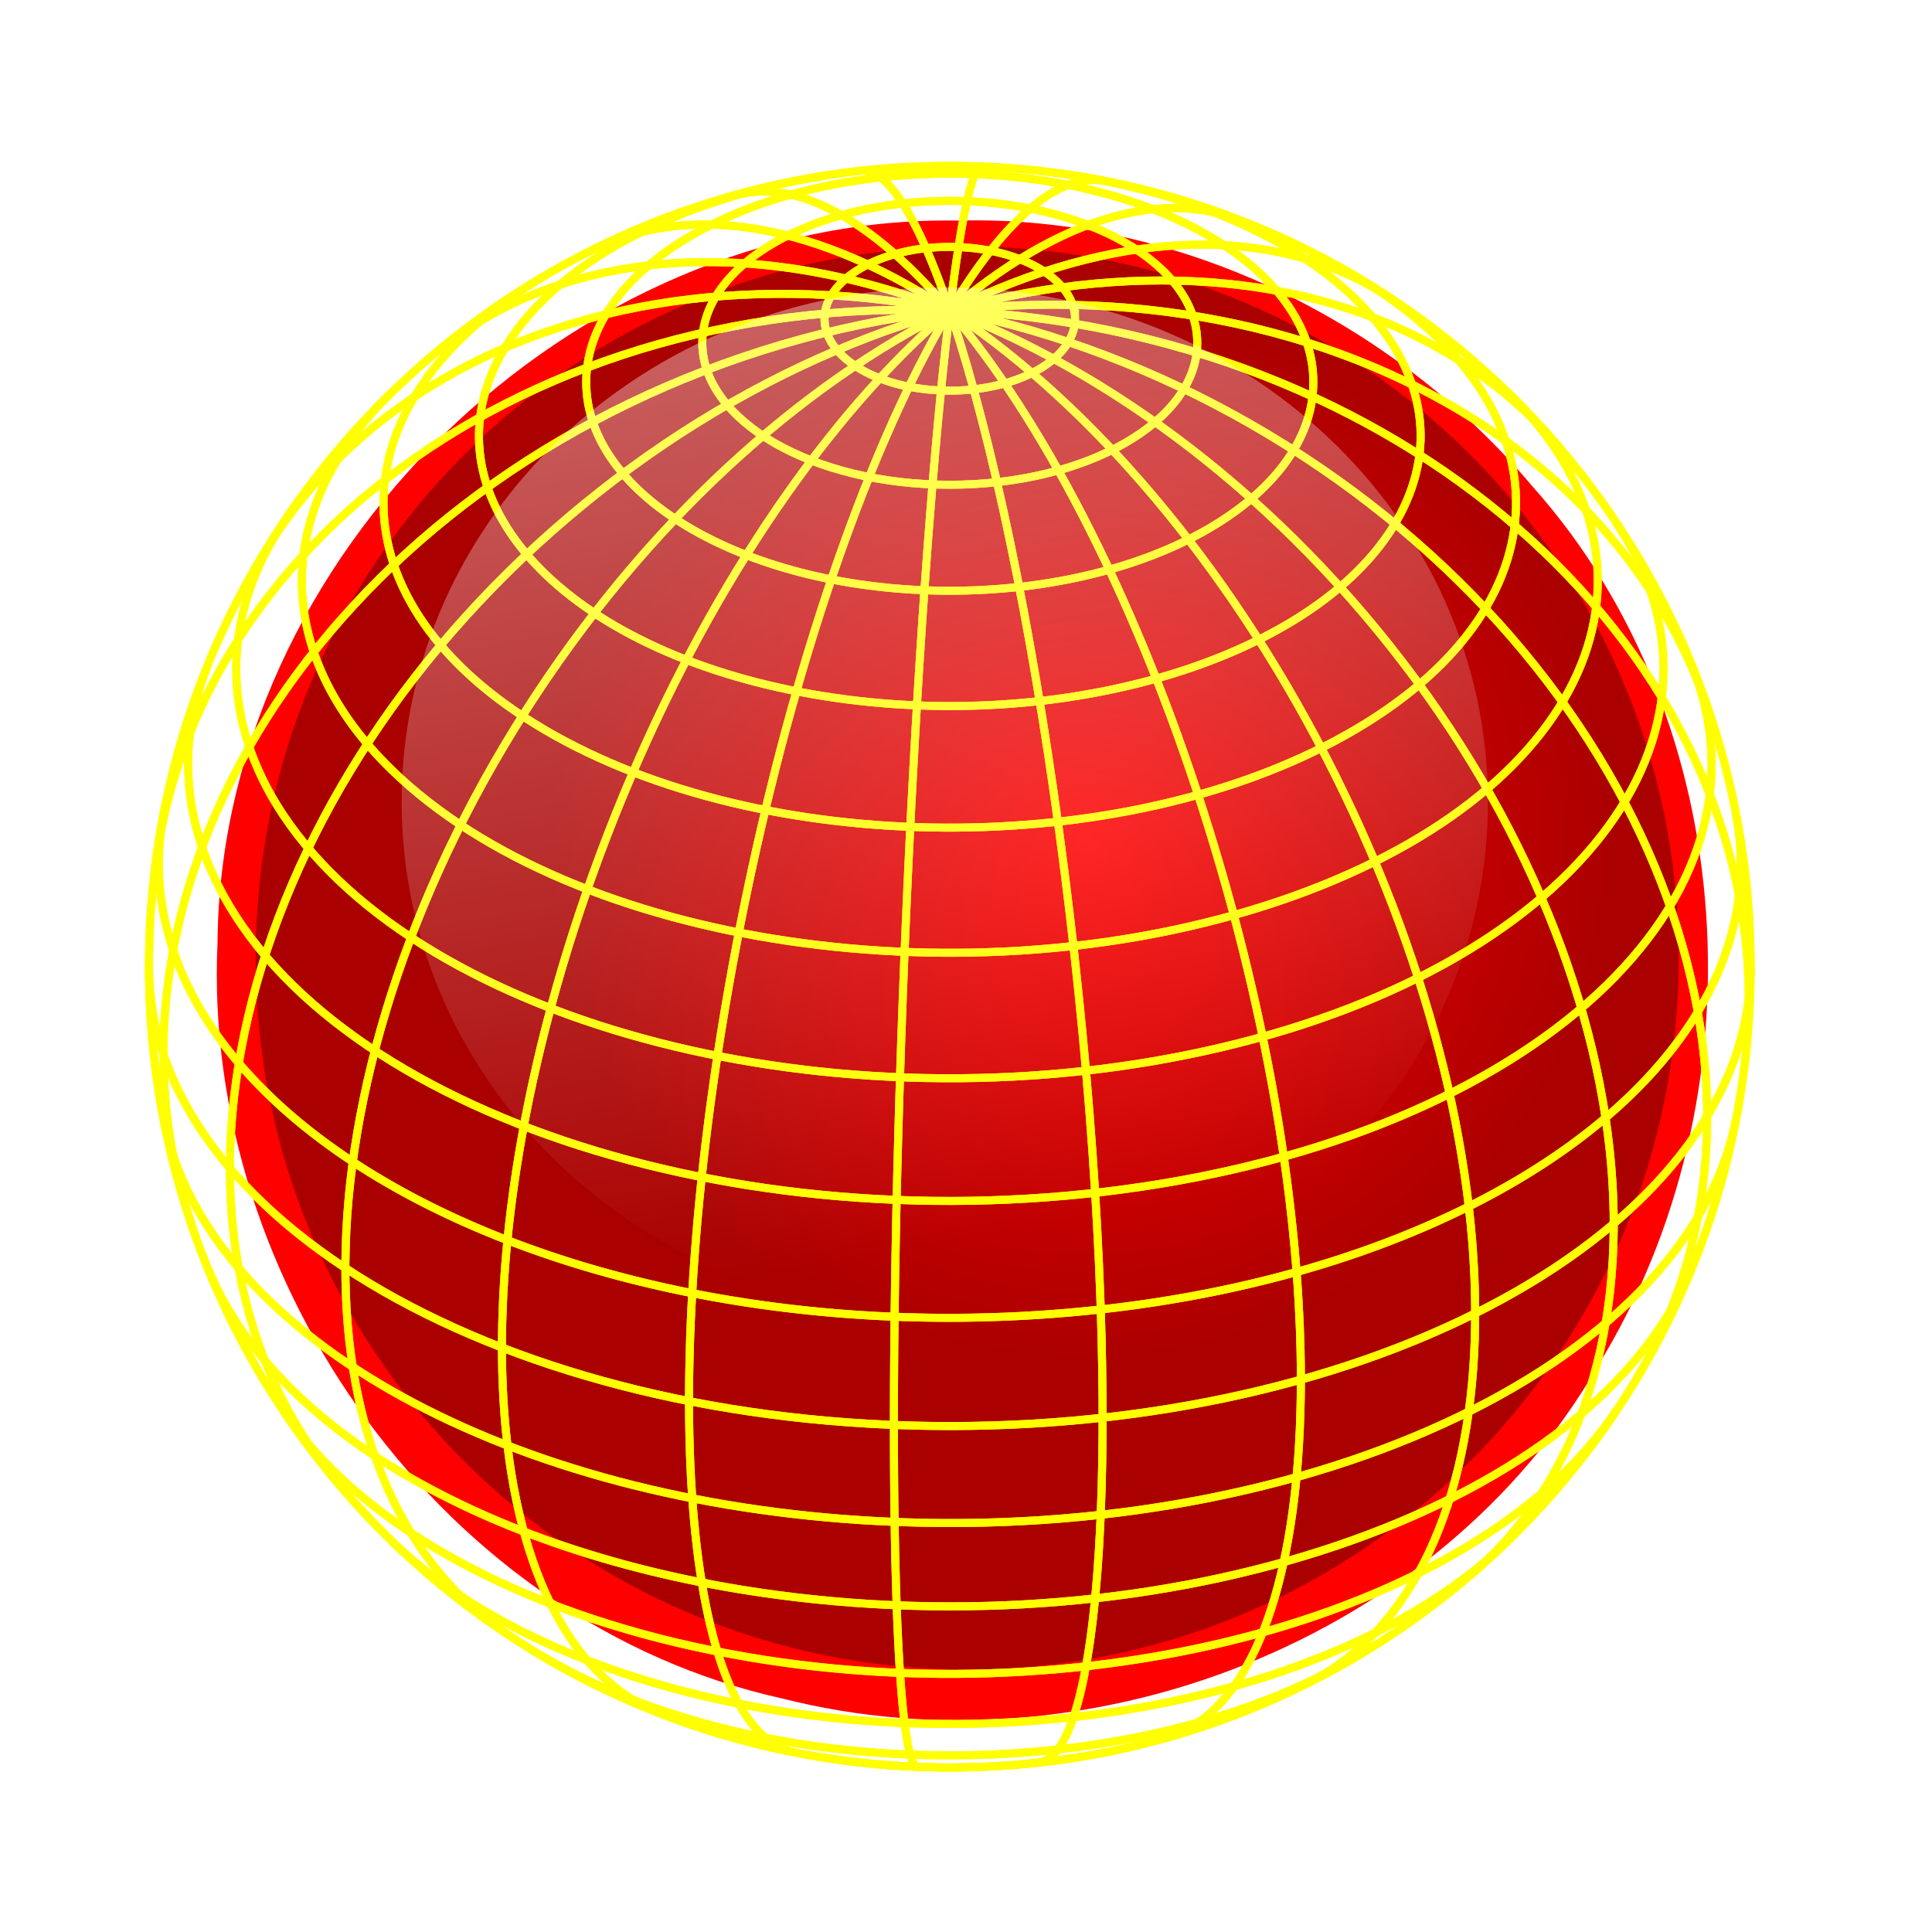 <svg xmlns="http://www.w3.org/2000/svg" xmlns:xlink="http://www.w3.org/1999/xlink" viewBox="0 0 462.94 462.94"><defs><linearGradient id="a"><stop offset="0" stop-color="red"/><stop offset="1" stop-color="red" stop-opacity="0"/></linearGradient><linearGradient id="f" y2="-275.97" xlink:href="#b" gradientUnits="userSpaceOnUse" x2="2804.2" y1="-552.84" x1="2756.4"/><linearGradient id="b"><stop offset="0" stop-color="#fff"/><stop offset="1" stop-color="#fff" stop-opacity="0"/></linearGradient><filter id="c" height="1.215" width="1.217" color-interpolation-filters="sRGB" y="-.108" x="-.108"><feGaussianBlur stdDeviation="9.199"/></filter><filter id="e" color-interpolation-filters="sRGB"><feGaussianBlur stdDeviation="2"/></filter><radialGradient id="d" xlink:href="#a" gradientUnits="userSpaceOnUse" cy="-317.62" cx="2797.1" gradientTransform="matrix(.717 .221 -.221 .715 722.77 -706.39)" r="101.81"/></defs><path d="M2781.4-412.78c-58.598-.995-111.91 51.006-112.34 109.59-2.4 51.794 34.503 103.35 85.594 114.66 46.48 11.858 99.778-8.694 123.89-50.48 24.982-40.613 22.142-97.499-9.987-133.49-21.17-25.109-53.81-41.158-87.156-40.281z" transform="matrix(1.579 0 0 1.579 -4162.322 704.637)" filter="url(#c)" fill="red"/><path d="M402.253 229.546c0 94.159-76.33 170.493-170.493 170.493-94.159 0-170.493-76.331-170.493-170.493 0-94.16 76.33-170.494 170.493-170.494 94.16 0 170.493 76.331 170.493 170.494z" fill="#a00"/><path d="M2884.1-299.79c0 56.227-45.581 101.81-101.81 101.81-56.227 0-101.81-45.581-101.81-101.81 0-56.227 45.581-101.81 101.81-101.81 56.228 0 101.81 45.581 101.81 101.81z" transform="translate(-4427.523 728.875) scale(1.675)" fill="url(#d)"/><path d="M2884.1-299.79c0 56.227-45.581 101.81-101.81 101.81-56.227 0-101.81-45.581-101.81-101.81 0-56.227 45.581-101.81 101.81-101.81 56.228 0 101.81 45.581 101.81 101.81z" transform="translate(-4427.523 728.875) scale(1.675)" fill="url(#d)"/><g stroke="#ff0" fill="none"><path d="M219.896 423.369c-6.052-.243-7.515-86.281-3.268-192.17s12.596-191.535 18.648-191.293h0" stroke-width="1.919"/><path d="M190.407 419.887c-27.727-5.476-33.56-94.199-13.027-198.165s59.658-183.81 87.385-178.333h0" stroke-width="1.919"/><path d="M158.349 410.596c-45.275-17.516-50.977-111.839-12.738-210.674S251.549 35.162 296.824 52.68h0" stroke-width="1.919"/><path d="M121.907 391.8c-54.686-36.084-51.702-137.042 6.662-225.497S278.58 35.393 333.266 71.476h0" stroke-width="1.919"/><path d="M81.406 355.941c-50.544-59.44-26.072-163.28 54.66-231.93s187.156-76.116 237.7-16.677h0" stroke-width="1.919"/><path d="M45.853 293.225c-27.351-80.707 31.842-173.707 132.21-207.72s203.905 3.837 231.256 84.545h0" stroke-width="1.919"/><path d="M37.111 208.416c10.48-85.964 104.256-145.254 209.451-132.429s181.98 92.91 171.5 178.873" stroke-width="1.919"/><path d="M63.069 132.875C105.315 62.501 213.22 49.67 304.08 104.214S434.35 260.026 392.104 330.4" stroke-width="1.919"/><path d="M103.28 85.46c54.827-46.624 154.927-18.972 223.579 61.759s79.86 183.973 25.033 230.597" stroke-width="1.919"/><path d="M141.964 59.914c50.97-25.413 130.622 30.87 177.91 125.709s44.303 192.325-6.666 217.738" stroke-width="1.919"/><path d="M175.89 46.847c36.65-10.253 89.504 64.17 118.054 166.227s21.987 193.102-14.663 203.354" stroke-width="1.919"/><path d="M206.323 40.934c16.464-1.836 39.329 82.058 51.072 187.38s7.917 192.192-8.546 194.027" stroke-width="1.919"/><g><path d="M257.678 421.151c-19.692 3.127-40.492 3.127-60.183 0M324.456 397.279c-52.471 30.686-138.377 31.166-191.876 1.069a128.11 128.11 0 01-1.863-1.07" stroke-width="1.919"/><path d="M361.234 369.327c-43.615 42.338-138.81 56.384-212.628 31.36-22.539-7.641-41.347-18.429-54.668-31.36" stroke-width="1.919"/><path d="M387.306 337.984c-33.688 50.597-132.507 75.95-220.726 56.626-45.448-9.957-81.354-30.552-98.714-56.626" stroke-width="1.919"/><path d="M405.295 304.025c-22.932 56.295-121.083 91.268-219.229 78.116-67.605-9.06-120.393-39.338-136.189-78.116" stroke-width="1.919"/><path d="M415.94 268.282c-11.608 59.669-105.348 102.64-209.365 95.981-88.035-5.634-157.52-45.488-167.344-95.981" stroke-width="1.919"/><path d="M419.472 231.638c0 60.785-85.911 110.063-191.886 110.063S35.701 292.423 35.701 231.638h0" stroke-width="1.919"/><path d="M415.94 194.993c11.61 59.667-63.31 113.435-167.335 120.094S50.848 278.772 39.24 219.106a62.748 62.748 0 010-24.113" stroke-width="1.919"/><path d="M405.295 159.25c22.927 56.296-38.043 112.593-136.189 125.747-98.145 13.152-196.298-21.821-219.229-78.116-6.381-15.666-6.381-31.965 0-47.63" stroke-width="1.919"/><path d="M387.306 125.291c33.681 50.596-10.512 107.277-98.721 126.6-88.212 19.323-187.031-6.029-220.726-56.625-15.002-22.531-15.002-47.444 0-69.975" stroke-width="1.919"/><path d="M361.234 93.948c43.618 42.338 19.139 96.94-54.674 121.959s-169.007 10.977-212.628-31.36c-28.786-27.942-28.786-62.656 0-90.599" stroke-width="1.919"/><path d="M324.456 65.998c52.47 30.687 51.636 79.963-1.864 110.058-53.5 30.097-139.404 29.618-191.875-1.069-51.752-30.266-51.752-78.722 0-108.989" stroke-width="1.919"/><path d="M257.678 42.124c60.033 9.532 95.227 45.176 78.607 79.61-16.619 34.433-78.757 54.621-138.79 45.089-60.034-9.533-95.227-45.176-78.608-79.61 10.573-21.907 40.415-39.024 78.608-45.089" stroke-width="1.919"/><path d="M314.7 91.586c0 27.597-39.002 49.97-87.114 49.97s-87.114-22.373-87.114-49.97 39.003-49.969 87.114-49.969S314.7 63.99 314.7 91.587z" stroke-width="1.919"/><path d="M286.883 82.147c0 18.785-26.548 34.012-59.297 34.012s-59.296-15.228-59.296-34.012 26.547-34.011 59.296-34.011 59.297 15.228 59.297 34.011z" stroke-width="1.919"/><path d="M257.603 76.389c0 9.51-13.44 17.22-30.017 17.22-16.578 0-30.017-7.71-30.017-17.22s13.44-17.22 30.017-17.22c16.578 0 30.017 7.71 30.017 17.22z" stroke-width="1.919"/></g><path d="M419.472 231.638c0 105.974-85.911 191.885-191.886 191.885S35.701 337.613 35.701 231.638 121.61 39.752 227.586 39.752s191.886 85.911 191.886 191.886z" stroke-width="1.919"/></g><g transform="matrix(1.919 0 0 1.919 227.586 231.638)" filter="url(#e)" stroke="#ff0" fill="none"><path d="M-4.008 99.92C-7.16 99.793-7.924 54.955-5.71-.23s6.565-99.817 9.719-99.69h0"/><path d="M-19.375 98.105c-14.45-2.854-17.49-49.091-6.79-103.272s31.09-95.792 45.54-92.938h0"/><path d="M-36.083 93.263C-59.677 84.135-62.649 34.98-42.72-16.528s55.209-85.864 78.804-76.735h0"/><path d="M-55.074 83.467c-28.5-18.804-26.945-71.418 3.472-117.516s78.177-68.223 106.676-49.418h0"/><path d="M-76.181 64.78c-26.34-30.977-13.587-85.092 28.486-120.869S49.84-95.757 76.181-64.78h0"/><path d="M-94.71 32.096c-14.253-42.06 16.595-90.527 68.901-108.253s106.264 2 120.518 44.061h0"/><path d="M-99.265-12.102c5.462-44.8 54.332-75.698 109.154-69.014s94.838 48.419 89.376 93.218"/><path d="M-85.737-51.47c22.016-36.674 78.25-43.362 125.602-14.936s67.889 81.2 45.872 117.875"/><path d="M-64.781-76.18c28.572-24.297 80.739-9.887 116.516 32.186S93.355 51.882 64.781 76.18"/><path d="M-44.621-89.493c26.562-13.244 68.073 16.088 92.716 65.513S71.184 76.249 44.621 89.493"/><path d="M-26.94-96.303c19.099-5.343 46.643 33.443 61.522 86.629S46.04 90.959 26.941 96.303"/><path d="M-11.081-99.384c8.58-.957 20.496 42.764 26.616 97.652S19.66 98.428 11.08 99.384"/><g><path d="M15.682 98.764c-10.262 1.63-21.102 1.63-31.364 0M50.483 86.323c-27.345 15.992-72.114 16.242-99.995.557-.327-.184-.65-.37-.971-.557"/><path d="M69.65 71.756C46.92 93.82-2.69 101.14-41.16 88.099c-11.746-3.982-21.548-9.604-28.49-16.343"/><path d="M83.237 55.422C65.681 81.79 14.182 95.003-31.793 84.932c-23.685-5.189-42.397-15.922-51.444-29.51"/><path d="M92.612 37.724C80.661 67.062 29.51 85.288-21.638 78.434c-35.232-4.722-62.742-20.501-70.974-40.71"/><path d="M98.16 19.097c-6.05 31.096-54.902 53.49-109.11 50.02-45.879-2.936-82.09-23.706-87.21-50.02"/><path d="M100 0c0 31.678-44.772 57.359-100 57.359S-100 31.678-100 0v0"/><path d="M98.16-19.097c6.05 31.095-32.994 59.116-87.206 62.586s-103.06-18.925-109.11-50.02a32.7 32.7 0 010-12.566"/><path d="M92.612-37.724C104.56-8.386 72.786 20.953 21.638 27.808c-51.148 6.854-102.3-11.372-114.25-40.71-3.326-8.164-3.326-16.658 0-24.822"/><path d="M83.237-55.422C100.79-29.054 77.759.485 31.789 10.555c-45.971 10.07-97.47-3.142-115.03-29.51-7.818-11.742-7.818-24.725 0-36.467"/><path d="M69.65-71.756c22.731 22.064 9.974 50.52-28.493 63.558s-88.077 5.72-110.81-16.343c-15.002-14.562-15.002-32.653 0-47.215"/><path d="M50.483-86.322c27.345 15.992 26.91 41.672-.971 57.356-27.881 15.685-72.65 15.435-99.995-.557-26.97-15.773-26.97-41.026 0-56.799"/><path d="M15.682-98.764c31.286 4.968 49.627 23.543 40.966 41.488-8.66 17.945-41.044 28.466-72.33 23.498s-49.627-23.543-40.966-41.488c5.51-11.417 21.062-20.337 40.966-23.498"/><path d="M45.399-72.987c0 14.382-20.326 26.041-45.399 26.041s-45.399-11.659-45.399-26.041S-25.073-99.028 0-99.028s45.399 11.659 45.399 26.041z"/><path d="M30.902-77.906c0 9.79-13.835 17.725-30.902 17.725s-30.902-7.936-30.902-17.725c0-9.79 13.835-17.725 30.902-17.725s30.902 7.936 30.902 17.725z"/><path d="M15.643-80.907c0 4.956-7.004 8.974-15.643 8.974-8.64 0-15.643-4.018-15.643-8.974S-8.639-89.881 0-89.881c8.64 0 15.643 4.018 15.643 8.974z"/></g><path d="M100 0c0 55.228-44.772 100-100 100S-100 55.228-100 0-55.228-100 0-100 100-55.228 100 0z"/></g><path d="M2855.4-323.65c0 31.628-27.064 57.267-60.449 57.267s-60.449-25.64-60.449-57.267c0-31.628 27.064-57.267 60.449-57.267s60.449 25.64 60.449 57.267z" transform="matrix(2.153 0 0 2.153 -5791.137 888.97)" fill="url(#f)"/><path d="M2855.4-323.65c0 31.628-27.064 57.267-60.449 57.267s-60.449-25.64-60.449-57.267c0-31.628 27.064-57.267 60.449-57.267s60.449 25.64 60.449 57.267z" transform="matrix(2.153 0 0 2.153 -5791.137 888.97)" fill="url(#f)"/></svg>
